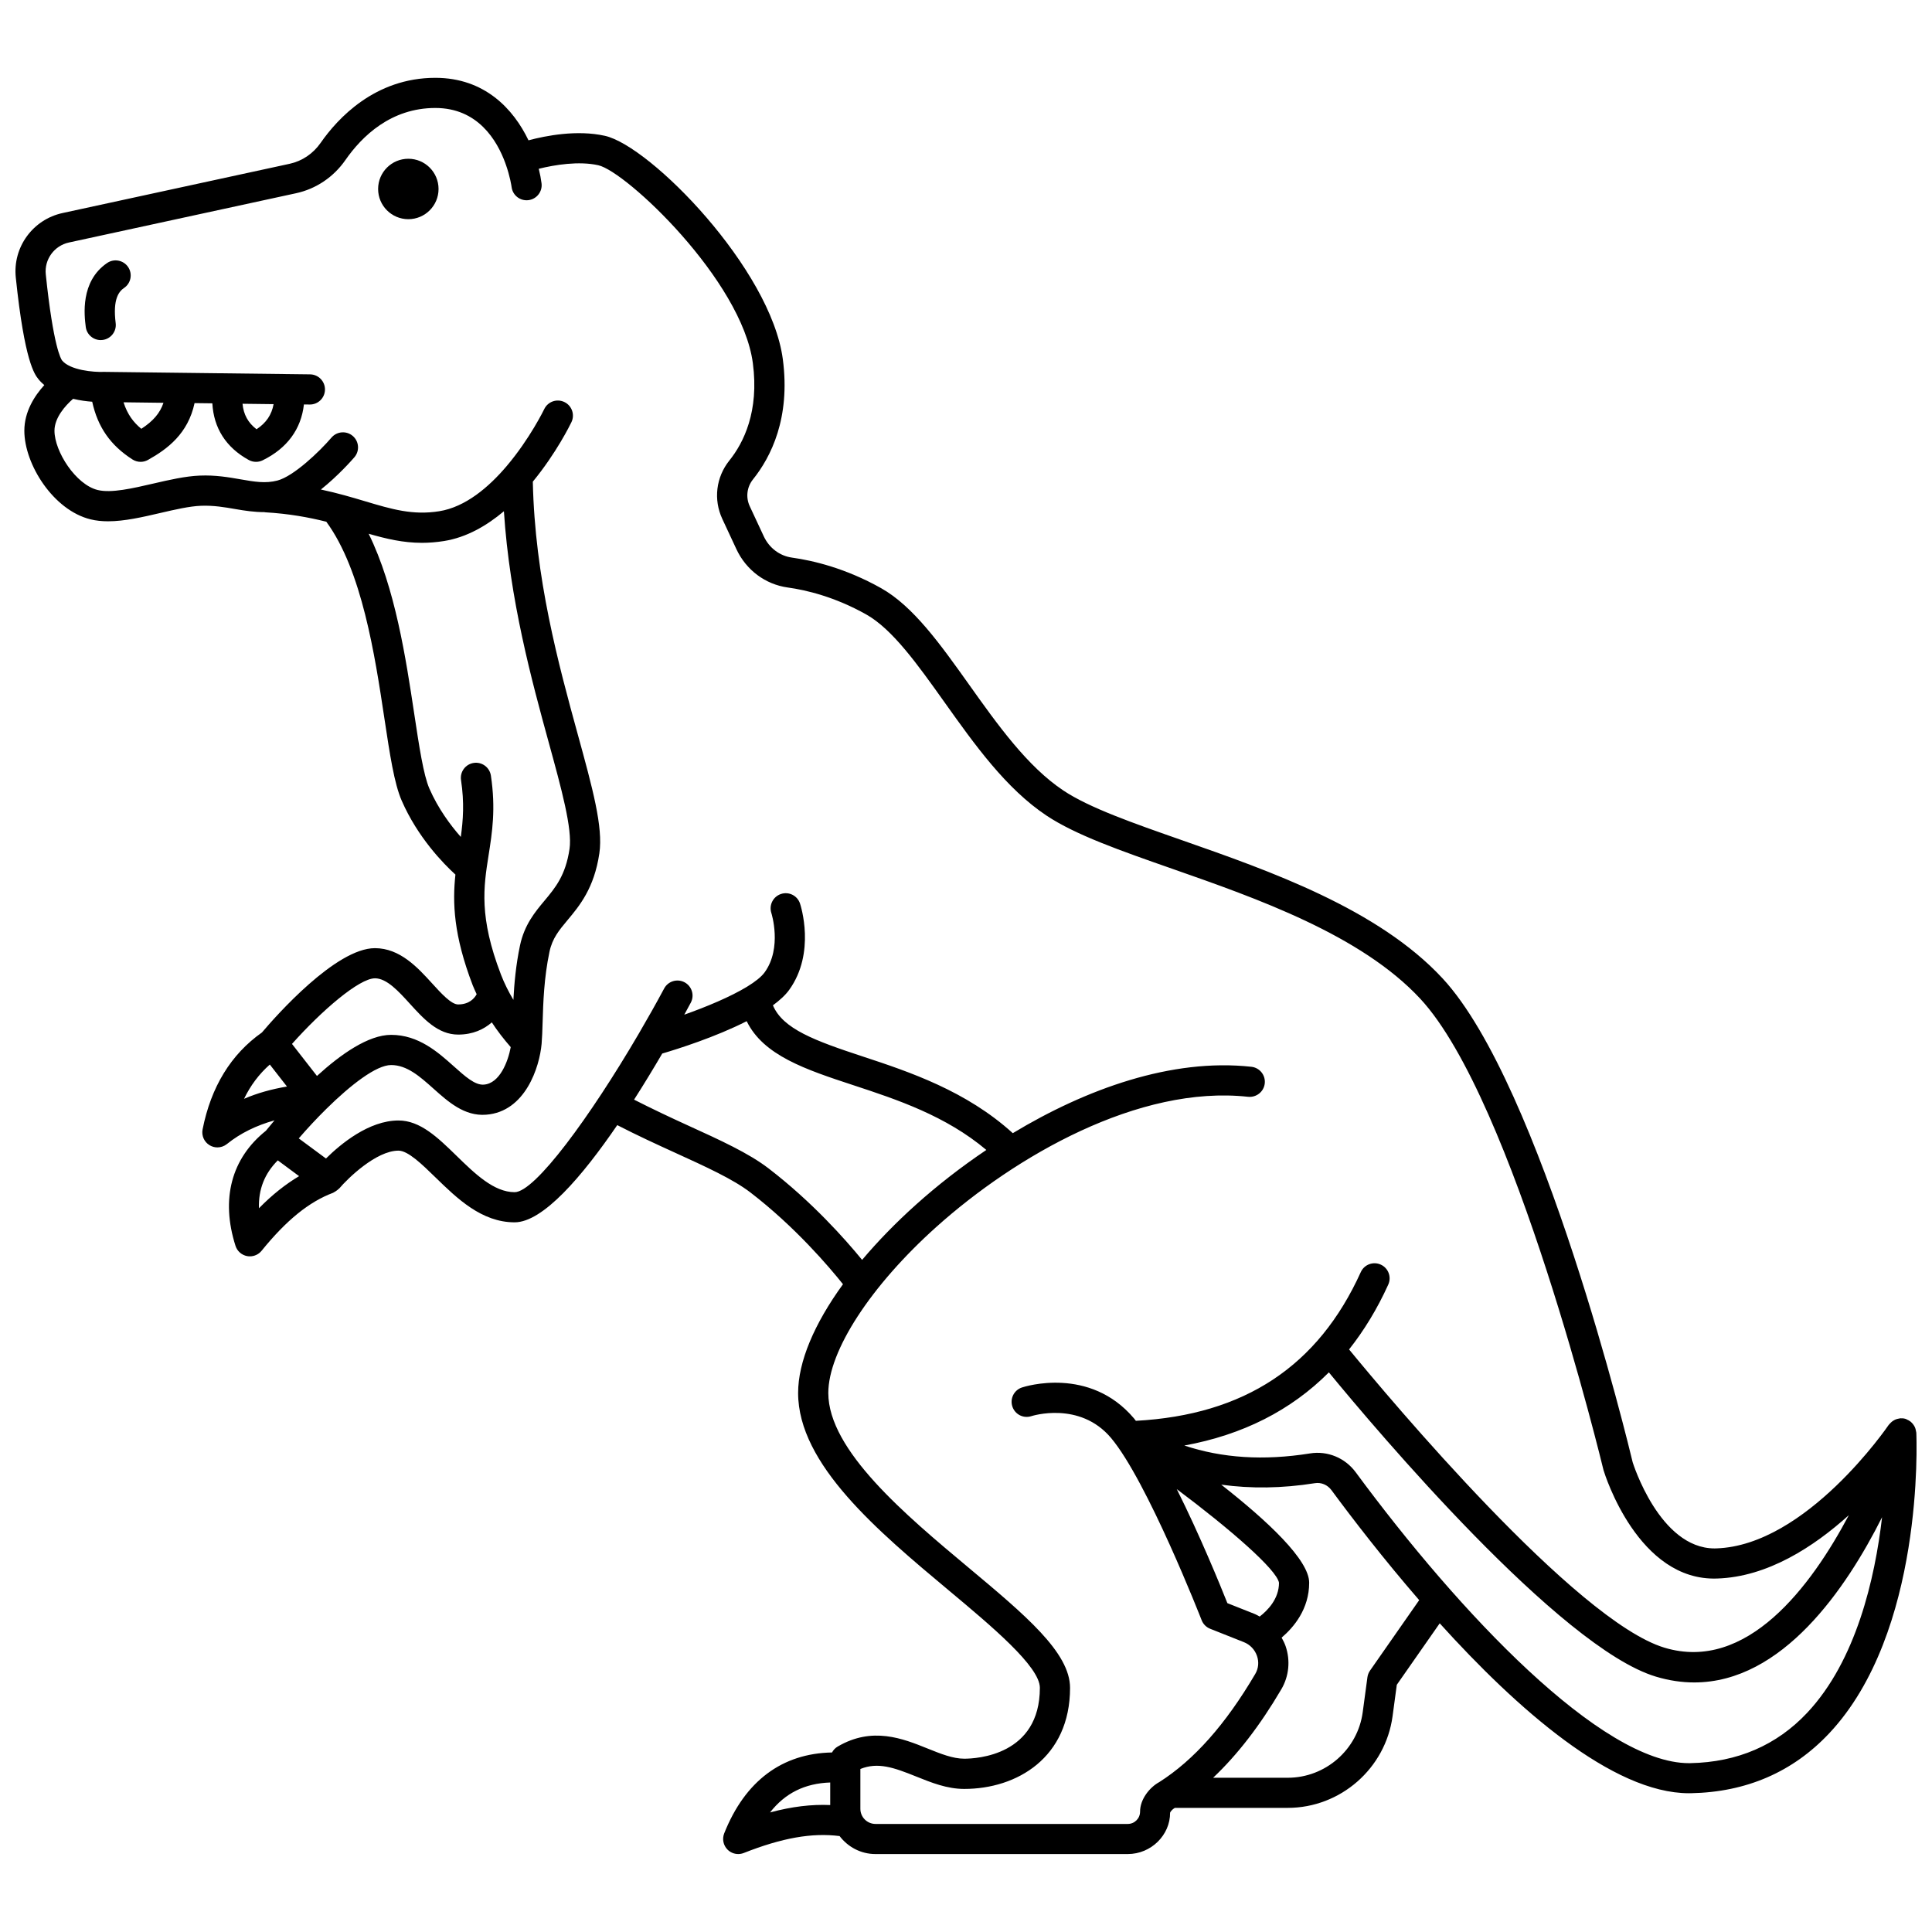 <?xml version="1.0" encoding="UTF-8"?>
<!-- Uploaded to: SVG Repo, www.svgrepo.com, Generator: SVG Repo Mixer Tools -->
<svg width="800px" height="800px" version="1.1" viewBox="144 144 512 512" xmlns="http://www.w3.org/2000/svg">
 <defs>
  <clipPath id="a">
   <path d="m148.09 164h503.81v472h-503.81z"/>
  </clipPath>
 </defs>
 <path d="m260.22 194.08c0 4.422-3.582 8.008-8.008 8.008-4.422 0-8.008-3.586-8.008-8.008s3.586-8.008 8.008-8.008c4.426 0 8.008 3.586 8.008 8.008"/>
 <path d="m172.39 213.7c-7.176 4.883-6.039 13.949-5.664 16.926 0.25 2.023 1.977 3.5 3.961 3.5 0.164 0 0.332-0.008 0.5-0.031 2.195-0.277 3.746-2.273 3.469-4.465-0.809-6.445 0.887-8.406 2.231-9.324 1.828-1.242 2.297-3.731 1.059-5.555-1.246-1.816-3.731-2.297-5.555-1.051z"/>
 <g clip-path="url(#a)">
  <path d="m651.84 523.66c0-0.027-0.012-0.047-0.016-0.074-0.008-0.133-0.055-0.25-0.078-0.383-0.055-0.344-0.141-0.672-0.277-0.984-0.066-0.152-0.156-0.285-0.238-0.422-0.164-0.273-0.352-0.516-0.574-0.738-0.117-0.117-0.223-0.227-0.355-0.328-0.293-0.227-0.617-0.406-0.969-0.551-0.082-0.035-0.145-0.105-0.234-0.133-0.023-0.008-0.047 0-0.07-0.008-0.031-0.012-0.055-0.031-0.094-0.039-0.445-0.125-0.891-0.16-1.336-0.133-0.133 0.008-0.246 0.055-0.375 0.074-0.34 0.055-0.668 0.137-0.98 0.277-0.156 0.066-0.293 0.156-0.441 0.242-0.266 0.156-0.5 0.344-0.719 0.559-0.129 0.125-0.246 0.238-0.355 0.379-0.059 0.074-0.141 0.129-0.195 0.207-0.215 0.32-21.844 31.984-45.707 32.734-0.152 0.004-0.301 0.008-0.449 0.008-14.637 0-21.684-22.801-21.695-22.812-0.973-4.07-24.121-99.949-50.398-128.27-17.074-18.406-45.809-28.461-68.895-36.547-13.277-4.644-24.738-8.66-31.582-13.223-9.539-6.356-17.398-17.395-24.996-28.07-7.602-10.68-14.781-20.766-23.316-25.559-9.414-5.289-18.043-7.32-23.621-8.094-3.234-0.449-6.019-2.547-7.453-5.617l-3.734-8.008c-1.09-2.352-0.758-5.074 0.867-7.106 4.75-5.922 9.973-16.25 7.902-31.859-3.176-23.926-35.082-56.496-47.152-59.188-7.367-1.645-15.605-0.043-20.246 1.191-3.996-8.332-11.637-16.559-24.688-16.559-16.023 0-25.914 10.797-30.391 17.23-1.988 2.859-4.902 4.828-8.203 5.547l-60.18 13.051c-7.906 1.711-13.242 9.059-12.41 17.086 2.324 22.348 5 25.695 6.008 26.953 0.465 0.578 0.992 1.086 1.547 1.562-2.582 2.848-5.289 7.008-5.289 12.098 0 8.875 7.668 21.07 17.559 23.484 1.469 0.359 3.019 0.512 4.629 0.512 4.367 0 9.156-1.113 13.828-2.199 3.969-0.918 7.719-1.793 10.812-1.914 3.363-0.125 6.262 0.383 9.105 0.875 2.477 0.434 5.027 0.812 7.703 0.812 0.055 0.004 0.102 0.035 0.156 0.039 6.41 0.375 11.641 1.352 16.23 2.5 9.457 12.867 12.879 35.426 15.383 52.035 1.465 9.688 2.613 17.336 4.602 21.887 4.262 9.766 11.066 16.703 14.234 19.59-0.793 7.414-0.52 16.027 4.59 29.352 0.309 0.797 0.695 1.566 1.039 2.352-0.602 1.098-1.965 2.707-4.918 2.707-1.82 0-4.508-2.957-6.883-5.57-3.785-4.16-8.5-9.344-15.16-9.344-10.371 0-26.23 17.965-29.941 22.344-8.191 5.769-13.496 14.395-15.73 25.684-0.324 1.652 0.414 3.328 1.855 4.195 0.641 0.387 1.355 0.578 2.07 0.578 0.895 0 1.777-0.301 2.512-0.883 3.629-2.926 7.859-4.949 12.625-6.289-0.988 1.164-1.77 2.117-2.289 2.766-9.125 7.285-12.012 18.07-8.051 30.496 0.449 1.398 1.625 2.441 3.07 2.715 0.25 0.043 0.496 0.066 0.742 0.066 1.191 0 2.34-0.535 3.102-1.48 6.57-8.102 12.586-12.98 18.953-15.363 0.078-0.031 0.133-0.098 0.211-0.133 0.25-0.113 0.473-0.273 0.699-0.438 0.199-0.148 0.402-0.281 0.566-0.461 0.051-0.055 0.125-0.078 0.176-0.141 2.188-2.59 9.75-9.996 15.672-9.996 2.519 0 6.223 3.602 9.797 7.086 5.734 5.582 12.234 11.91 20.98 11.91 7.504 0 17.918-12.188 27.199-25.762 5.273 2.719 10.586 5.16 15.375 7.34 8.211 3.746 15.301 6.977 19.855 10.465 11.871 9.105 20.922 19.762 24.59 24.359-7.637 10.52-11.891 20.566-11.891 28.82 0 18.941 21.242 36.695 39.977 52.359 11.293 9.438 24.09 20.141 24.09 25.77 0 17.891-16.695 18.793-20.043 18.793-3.023 0-6.277-1.312-9.727-2.703-6.523-2.625-14.629-5.906-23.82-0.508-0.648 0.375-1.148 0.926-1.492 1.562-13.203 0.238-23.047 7.527-28.574 21.445-0.582 1.484-0.238 3.172 0.887 4.301 0.762 0.762 1.785 1.172 2.832 1.172 0.496 0 0.992-0.094 1.469-0.281 10.184-4.019 18.102-5.406 25.391-4.484 2.195 2.879 5.621 4.766 9.512 4.766h66.863c6.199 0 11.246-5.047 11.215-10.961 0.094-0.289 0.605-0.906 1.199-1.238 0.02-0.012 0.039-0.027 0.059-0.039h29.918c13.969 0 25.91-10.441 27.781-24.293l1.121-8.324 11.375-16.293c20.441 22.617 45.805 45.035 66.055 45.031 0.172 0 0.352 0 0.523-0.004 14.688-0.285 27.023-5.629 36.652-15.891 25.109-26.723 23.16-77.52 23.07-79.668zm-394.05-170.68c-1.562-3.582-2.703-11.133-4.023-19.879-2.191-14.523-5.043-33.387-12.07-47.652 4.672 1.344 9.129 2.406 14.129 2.406 1.859 0 3.793-0.148 5.848-0.477 5.953-0.953 11.277-4.031 15.867-7.894 1.527 23.5 7.418 45.031 11.871 61.25 3.383 12.309 6.301 22.941 5.519 28.234-1.039 7.023-3.754 10.273-6.629 13.715-2.504 2.996-5.34 6.383-6.504 11.91-1.086 5.172-1.52 10.086-1.746 14.383-1.281-2.16-2.402-4.379-3.297-6.711-5.856-15.266-4.602-23.199-3.277-31.605 0.953-6.039 1.938-12.289 0.613-21.117-0.328-2.18-2.363-3.691-4.551-3.359-2.188 0.328-3.691 2.363-3.363 4.551 0.898 5.988 0.559 10.594-0.059 15.059-2.746-3.117-6-7.484-8.328-12.812zm-14.422 50.281c3.121 0 6.238 3.418 9.246 6.731 3.656 4.023 7.445 8.184 12.797 8.184 3.938 0 6.832-1.406 8.926-3.234 1.477 2.269 3.172 4.449 5.012 6.555-0.715 3.863-2.926 9.625-7.113 9.938-2.359 0.195-4.977-2.172-8.02-4.891-4.141-3.699-9.293-8.297-16.566-8.297-6.031 0-13.352 5.144-19.652 10.891l-6.617-8.488c7.805-8.766 17.785-17.387 21.988-17.387zm-27.863 22.855 4.547 5.828c-4.062 0.684-7.879 1.738-11.375 3.254 1.727-3.57 3.996-6.586 6.828-9.082zm-2.879 38.086c-0.168-5.016 1.508-9.211 4.992-12.691l5.644 4.18c-3.586 2.144-7.098 4.898-10.637 8.512zm135.05-10.566c-5.269-4.047-12.746-7.453-21.406-11.398-4.664-2.125-9.449-4.383-14.234-6.82 2.699-4.215 5.223-8.387 7.465-12.219 4.109-1.207 14.074-4.348 22.379-8.574 4.445 9.105 15.629 12.809 28.312 16.98 11.547 3.797 24.453 8.086 35.199 17.145-6.809 4.578-13.086 9.508-18.574 14.43-5.426 4.863-10.215 9.805-14.348 14.703-4.453-5.449-13.289-15.418-24.793-24.246zm0.391 170.68c4.008-5.133 9.23-7.707 15.949-7.938v5.977c-4.973-0.215-10.176 0.402-15.949 1.961zm98.062-0.203c0 1.793-1.457 3.25-3.25 3.25h-66.863c-2.211 0-4.008-1.801-4.008-4.008v-10.559c4.652-1.867 8.824-0.406 14.809 2.008 4 1.609 8.141 3.281 12.719 3.281 13.953 0 28.039-8.285 28.039-26.789 0-9.367-11.898-19.312-26.957-31.906-16.535-13.82-37.109-31.02-37.109-46.227 0-11.148 11.246-28.434 28.652-44.035 20.922-18.75 53.633-37.637 82.598-34.465 2.195 0.219 4.168-1.344 4.414-3.539 0.242-2.195-1.344-4.168-3.539-4.414-21.195-2.328-43.883 5.922-63.234 17.594-12.344-11.211-27.418-16.258-39.699-20.301-12.824-4.219-21.219-7.32-23.871-13.578 1.777-1.312 3.293-2.68 4.312-4.094 7.094-9.852 3.043-22.359 2.867-22.891-0.691-2.082-2.945-3.223-5.039-2.523-2.09 0.688-3.234 2.941-2.555 5.039 0.031 0.094 2.914 9.211-1.762 15.703-0.883 1.227-2.531 2.516-4.633 3.801-0.031 0.02-0.062 0.039-0.094 0.059-4.332 2.633-10.617 5.266-16.586 7.383 0.645-1.176 1.223-2.242 1.715-3.164 1.047-1.945 0.312-4.371-1.633-5.414-1.957-1.043-4.375-0.305-5.418 1.641-2.094 3.906-4.312 7.844-6.586 11.73-0.07 0.117-0.141 0.223-0.199 0.344-12.836 21.93-27.438 41.902-32.84 41.902-5.5 0-10.535-4.906-15.402-9.648-4.938-4.809-9.602-9.352-15.375-9.352-7.859 0-15.367 6.262-19.219 10.078l-7.211-5.332c2.227-2.586 4.75-5.301 7.344-7.856 0.008-0.008 0.016-0.016 0.023-0.023 6.363-6.266 13.16-11.559 17.105-11.559 4.223 0 7.633 3.043 11.242 6.266 3.852 3.438 8.188 7.359 13.945 6.894 10.383-0.777 14.152-12.625 14.699-18.785 0.137-1.574 0.199-3.504 0.266-5.711 0.16-5.227 0.359-11.73 1.82-18.68 0.75-3.57 2.547-5.715 4.812-8.422 3.133-3.75 7.039-8.414 8.406-17.676 1.027-6.957-1.805-17.258-5.723-31.52-5.094-18.535-11.375-41.531-11.91-66.969 6.262-7.609 9.949-15.176 10.238-15.777 0.953-1.992 0.105-4.375-1.883-5.328-2.004-0.953-4.379-0.113-5.332 1.883-0.062 0.137-3.82 7.863-9.926 15.059-0.012 0.012-0.02 0.027-0.031 0.039-4.75 5.594-10.918 10.852-17.867 11.961-7.027 1.129-12.617-0.539-19.68-2.652-3.387-1.012-7.215-2.148-11.684-3.102 4.582-3.648 8.254-7.828 8.883-8.555 1.434-1.676 1.246-4.199-0.43-5.637-1.668-1.434-4.195-1.25-5.637 0.422-3.269 3.809-10.059 10.27-14.336 11.391-3.168 0.828-6.082 0.32-9.777-0.324-3.098-0.539-6.625-1.16-10.785-0.988-3.856 0.152-8.152 1.148-12.309 2.109-5.481 1.273-11.16 2.59-14.754 1.711-5.793-1.414-11.457-10.195-11.457-15.715 0-3.43 2.871-6.664 4.934-8.453 1.852 0.449 3.617 0.668 5.062 0.773 1.48 6.758 4.852 11.566 10.672 15.301 0.656 0.418 1.406 0.633 2.16 0.633 0.672 0 1.344-0.168 1.945-0.508 5.227-2.918 10.613-6.988 12.352-15.059l4.711 0.059c0.352 6.531 3.598 11.688 9.648 15.012 0.602 0.332 1.262 0.496 1.926 0.496 0.602 0 1.203-0.137 1.754-0.406 6.508-3.184 10.203-8.27 10.941-14.805l1.531 0.02h0.051c2.188 0 3.969-1.754 3.996-3.949 0.027-2.207-1.742-4.019-3.945-4.047l-54.555-0.656c-2.82 0.129-9.094-0.445-11.191-3.055-0.23-0.305-2.297-3.516-4.297-22.785-0.414-3.965 2.234-7.602 6.148-8.449l60.18-13.055c5.285-1.148 9.93-4.269 13.078-8.797 4.371-6.293 12.059-13.797 23.824-13.797 11.238 0 16.348 8.523 18.59 14.707 0.012 0.035 0.004 0.07 0.016 0.105 0.012 0.031 0.039 0.051 0.051 0.09 1.145 3.219 1.523 5.777 1.562 6.066 0.281 2.191 2.277 3.734 4.469 3.461 2.191-0.281 3.742-2.277 3.461-4.469-0.148-1.168-0.391-2.465-0.734-3.844 4.254-1.062 10.625-2.086 15.77-0.941 7.406 1.652 38.055 30.496 40.965 52.438 1.699 12.805-2.441 21.102-6.219 25.809-3.543 4.422-4.262 10.352-1.875 15.48l3.734 8.012c2.582 5.543 7.672 9.34 13.605 10.164 4.894 0.676 12.473 2.465 20.801 7.144 6.969 3.914 13.645 13.293 20.715 23.223 8.02 11.266 16.312 22.918 27.074 30.086 7.688 5.121 19.59 9.289 33.379 14.113 22.25 7.789 49.945 17.484 65.676 34.434 24.863 26.797 48.25 123.71 48.547 124.91 0.359 1.199 9.203 29.484 30.113 28.723 13.359-0.418 25.621-8.414 34.902-16.797-10.027 18.93-27.047 41.691-48.855 35.129-23.547-7.086-73.043-66.199-83.59-79.043 3.984-5.043 7.469-10.75 10.387-17.188 0.91-2.012 0.02-4.383-1.992-5.293-2.012-0.914-4.383-0.016-5.293 1.992-11.309 24.957-30.84 37.84-59.605 39.406-0.164-0.203-0.336-0.449-0.5-0.645-11.758-13.914-28.953-8.434-29.688-8.191-2.094 0.691-3.234 2.953-2.539 5.051 0.691 2.094 2.93 3.238 5.055 2.539 0.121-0.035 12.758-4.074 21.07 5.762 9.598 11.371 23.891 47.957 24.035 48.324 0.402 1.035 1.219 1.859 2.25 2.266l8.934 3.547c1.645 0.652 2.914 1.984 3.484 3.656 0.559 1.625 0.395 3.312-0.457 4.762-7.887 13.422-16.281 22.84-25.426 28.66-2.535 1.375-5.106 4.516-5.106 7.848zm-269.39-373.5 10.582 0.133c-0.922 2.742-2.711 4.832-5.867 6.894-2.07-1.688-3.691-3.812-4.715-7.027zm39.766 0.492c-0.504 2.789-1.941 4.961-4.519 6.652-2.262-1.727-3.445-3.922-3.711-6.754zm261.32 321.3c-0.41-0.211-0.793-0.477-1.227-0.648l-7.328-2.906c-1.844-4.633-7.309-18.051-13.418-30.223 14.281 10.695 26.453 21.312 27.094 24.805 0.004 4.332-3.07 7.398-5.121 8.973zm29.242 14.324c-0.363 0.52-0.594 1.125-0.684 1.754l-1.25 9.277c-1.336 9.898-9.871 17.363-19.859 17.363h-19.785c6.438-6.09 12.422-13.824 18.086-23.465 2.023-3.441 2.43-7.602 1.125-11.41-0.273-0.797-0.656-1.535-1.059-2.258 3.238-2.75 7.305-7.586 7.305-14.559 0-6.016-10.938-16.285-23.305-25.98 7.824 1.078 16.086 0.996 24.809-0.391 1.695-0.277 3.367 0.445 4.41 1.855 5.547 7.519 13.691 18.109 23.242 29.137zm115.88 11.152c-8.098 8.633-18.523 13.129-30.977 13.371-0.129 0.004-0.25 0.004-0.387 0.004-23.176 0-60.754-39.734-88.301-77.086-2.824-3.824-7.469-5.742-12.094-5-12.309 1.965-23.301 1.238-33.324-2.09 15.426-2.816 28.227-9.285 38.301-19.387 12.445 15.145 61.234 72.984 86.656 80.629 3.519 1.059 6.91 1.543 10.176 1.543 23.344 0 40.262-24.848 49.773-43.789-1.902 16.324-6.894 38.031-19.824 51.805z"/>
 </g>
</svg>